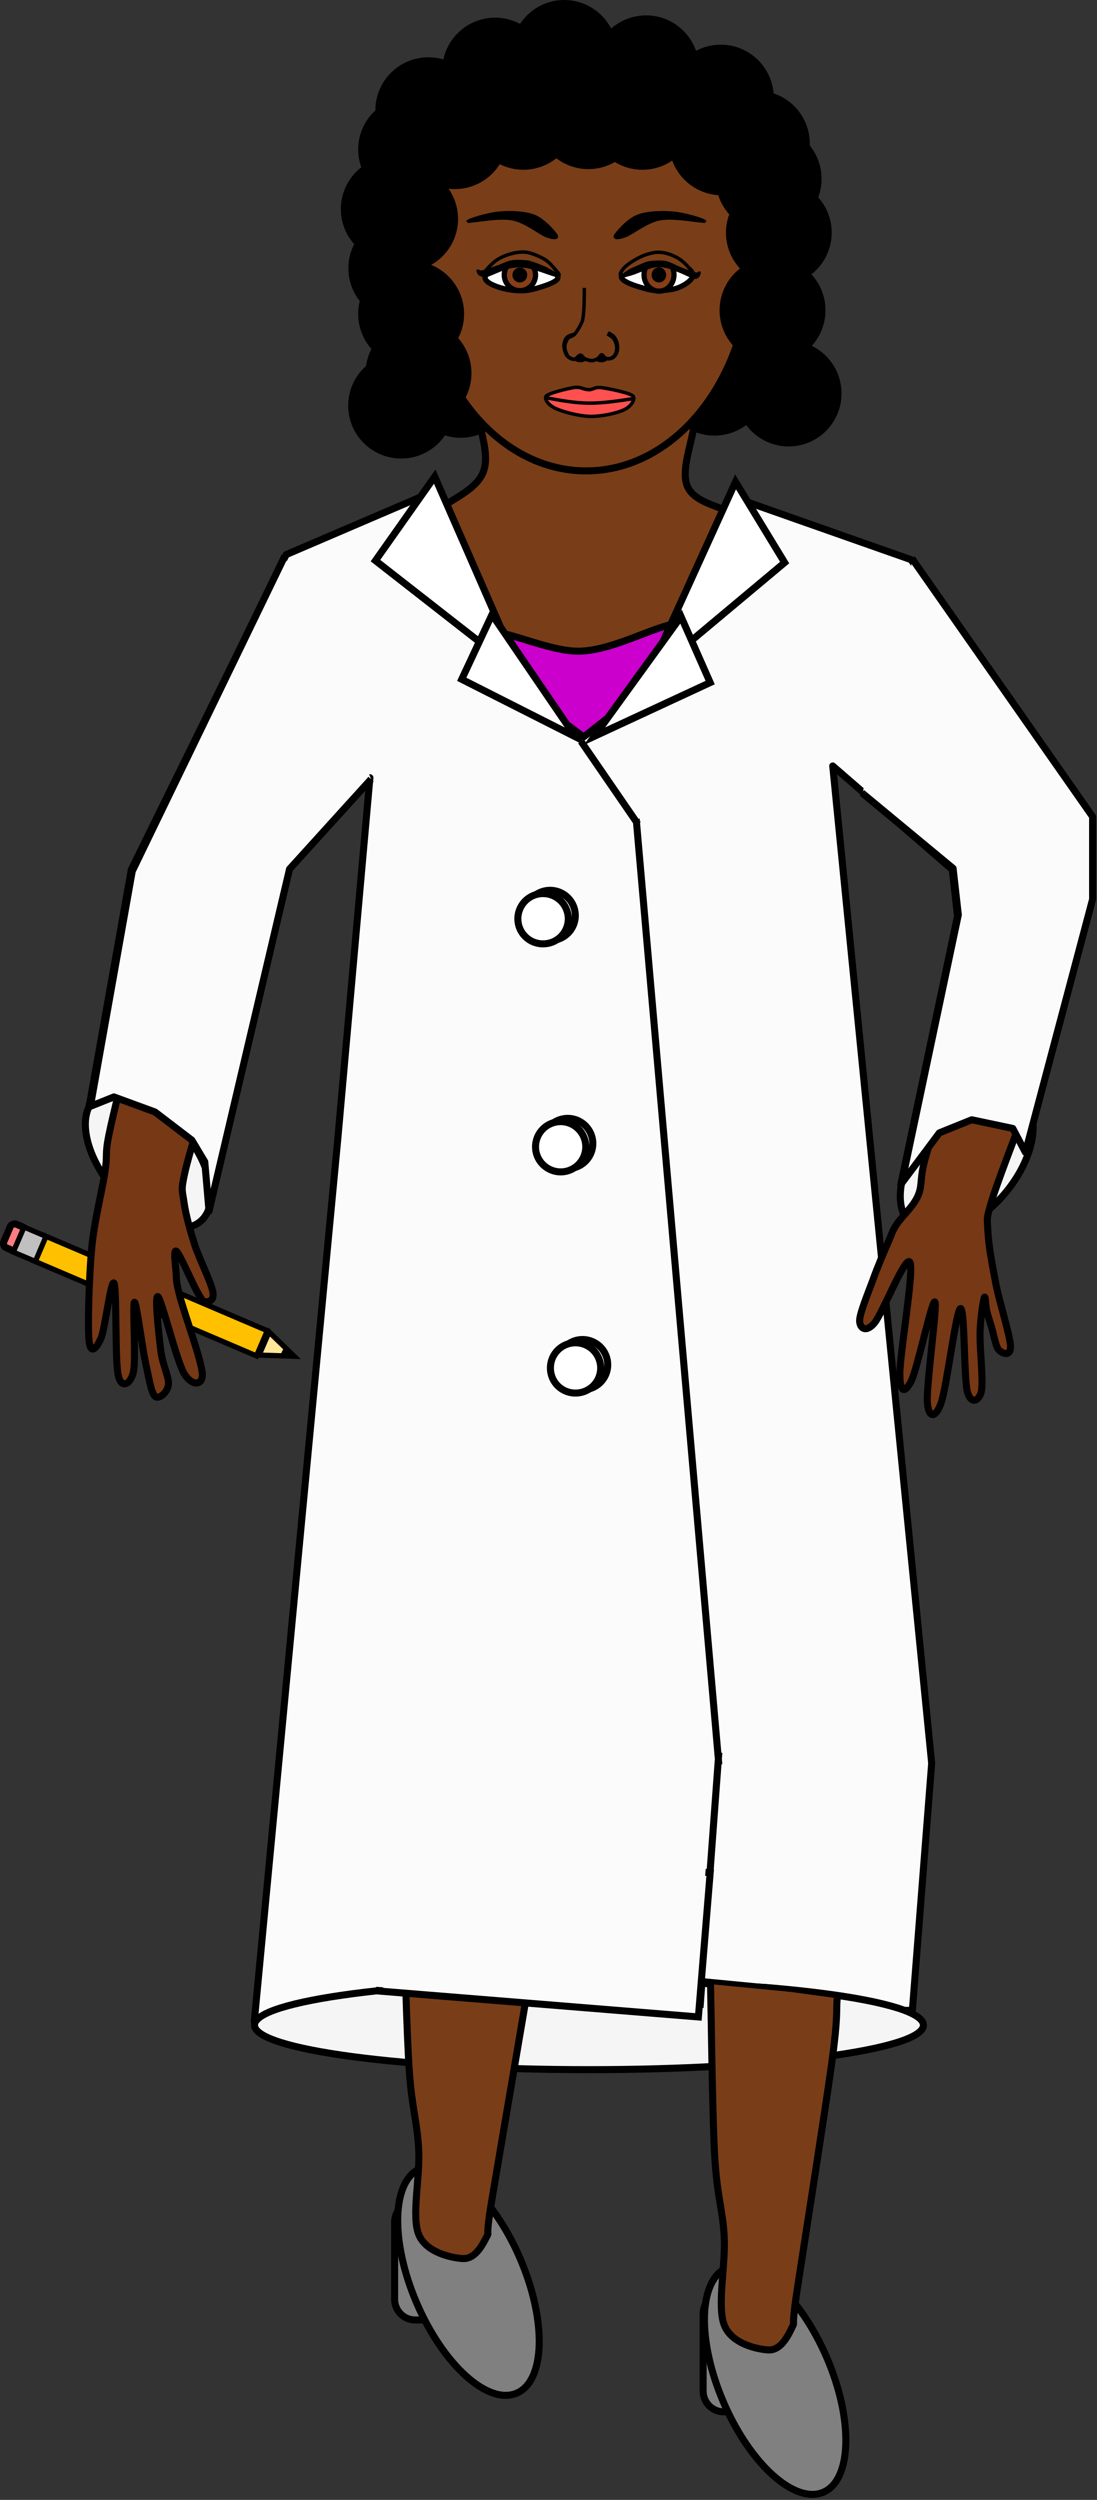 <svg xmlns="http://www.w3.org/2000/svg" width="157.671" height="359.219" viewBox="0 0 147.816 336.768"><rect x="0" y="0" width="147.816" height="336.768" fill="#333333" stroke="none"/><defs><clipPath id="a" clipPathUnits="userSpaceOnUse"><path d="M10.002-2.5h530.122v1200.27H10.002z"/></clipPath></defs><path d="M79.395 42.486c-4.72-.286-12.174 4.588-14.556 8.094-2.36 3.529 1.72 9.461.265 13.056-1.456 3.573-8.226 4.675-8.976 8.446-.75 3.794.706 11.116 4.5 14.291 3.77 3.176 12.15 4.874 18.237 4.742 6.065-.133 14.512-2.272 18.239-5.536 3.705-3.264 4.785-10.674 4.036-14.026-.75-3.33-7.19-2.867-8.535-6.065-1.323-3.22 2.668-9.483.529-13.232-2.139-3.749-9.02-9.505-13.74-9.77z" fill="#793e18" fill-rule="evenodd"/><path d="M79.395 42.486c-4.72-.286-12.174 4.588-14.556 8.094-2.36 3.529 1.72 9.461.265 13.056-1.456 3.573-8.226 4.675-8.976 8.446-.75 3.794.706 11.116 4.5 14.291 3.77 3.176 12.15 4.874 18.237 4.742 6.065-.133 14.512-2.272 18.239-5.536 3.705-3.264 4.785-10.674 4.036-14.026-.75-3.33-7.19-2.867-8.535-6.065-1.323-3.22 2.668-9.483.529-13.232-2.139-3.749-9.02-9.505-13.74-9.77" fill="none" stroke="#000" stroke-width=".948" stroke-linejoin="round"/><path d="M96.266 44.89c-3.661 0-6.66 2.978-6.66 6.66 0 3.683 2.999 6.66 6.66 6.66a6.654 6.654 0 006.66-6.66 6.654 6.654 0 00-6.66-6.66z" fill-rule="evenodd"/><path d="M96.266 44.89c-3.661 0-6.66 2.978-6.66 6.66 0 3.683 2.999 6.66 6.66 6.66a6.654 6.654 0 006.66-6.66 6.654 6.654 0 00-6.66-6.66" fill="none" stroke="#000" stroke-width=".948" stroke-linejoin="round"/><path d="M62.083 45.177a6.654 6.654 0 00-6.66 6.66 6.654 6.654 0 006.66 6.66 6.654 6.654 0 006.66-6.66 6.654 6.654 0 00-6.66-6.66z" fill-rule="evenodd"/><path d="M62.083 45.177a6.654 6.654 0 00-6.66 6.66 6.654 6.654 0 006.66 6.66 6.654 6.654 0 006.66-6.66 6.654 6.654 0 00-6.66-6.66" fill="none" stroke="#000" stroke-width=".948" stroke-linejoin="round"/><path d="M102.397 43.324c-3.661 0-6.66 2.978-6.66 6.66 0 3.683 2.999 6.66 6.66 6.66a6.655 6.655 0 006.66-6.66 6.655 6.655 0 00-6.66-6.66z" fill-rule="evenodd"/><path d="M102.397 43.324c-3.661 0-6.66 2.978-6.66 6.66 0 3.683 2.999 6.66 6.66 6.66a6.655 6.655 0 006.66-6.66 6.655 6.655 0 00-6.66-6.66" fill="none" stroke="#000" stroke-width=".948" stroke-linejoin="round"/><path d="M54.077 29.497c-3.683 0-6.66 2.977-6.66 6.638a6.654 6.654 0 006.66 6.66c3.661 0 6.66-2.977 6.66-6.66 0-3.661-2.999-6.638-6.66-6.638z" fill-rule="evenodd"/><path d="M54.077 29.497c-3.683 0-6.66 2.977-6.66 6.638a6.654 6.654 0 006.66 6.66c3.661 0 6.66-2.977 6.66-6.66 0-3.661-2.999-6.638-6.66-6.638" fill="none" stroke="#000" stroke-width=".948" stroke-linejoin="round"/><path d="M78.976 6.495c-12.24 0-22.164 12.747-22.164 28.471s9.924 28.471 22.164 28.471c12.24 0 22.164-12.747 22.164-28.471S91.215 6.495 78.976 6.495z" fill="#793e18" fill-rule="evenodd"/><path d="M78.976 6.495c-12.24 0-22.164 12.747-22.164 28.471s9.924 28.471 22.164 28.471c12.24 0 22.164-12.747 22.164-28.471S91.215 6.495 78.976 6.495" fill="none" stroke="#000" stroke-width=".948" stroke-linejoin="round"/><path d="M97.126 6.495a6.654 6.654 0 00-6.66 6.66 6.654 6.654 0 006.66 6.66c3.66 0 6.66-2.977 6.66-6.66 0-3.683-3-6.66-6.66-6.66z" fill-rule="evenodd"/><path d="M97.126 6.495a6.654 6.654 0 00-6.66 6.66 6.654 6.654 0 006.66 6.66c3.66 0 6.66-2.977 6.66-6.66 0-3.683-3-6.66-6.66-6.66" fill="none" stroke="#000" stroke-width=".948" stroke-linejoin="round"/><path d="M101.978 12.692c-3.683 0-6.66 2.977-6.66 6.638a6.654 6.654 0 006.66 6.66 6.654 6.654 0 006.66-6.66c0-3.66-2.977-6.638-6.66-6.638z" fill-rule="evenodd"/><path d="M101.978 12.692c-3.683 0-6.66 2.977-6.66 6.638a6.654 6.654 0 006.66 6.66 6.654 6.654 0 006.66-6.66c0-3.66-2.977-6.638-6.66-6.638" fill="none" stroke="#000" stroke-width=".948" stroke-linejoin="round"/><path d="M104.955 24.69a6.654 6.654 0 00-6.66 6.66c0 3.66 2.977 6.637 6.66 6.637a6.645 6.645 0 006.638-6.638c0-3.683-2.977-6.66-6.638-6.66z" fill-rule="evenodd"/><path d="M104.955 24.69a6.654 6.654 0 00-6.66 6.66c0 3.66 2.977 6.637 6.66 6.637a6.645 6.645 0 006.638-6.638c0-3.683-2.977-6.66-6.638-6.66" fill="none" stroke="#000" stroke-width=".948" stroke-linejoin="round"/><path d="M87.07 2.547a6.654 6.654 0 00-6.66 6.66c0 3.661 2.976 6.639 6.66 6.639a6.645 6.645 0 006.637-6.639c0-3.683-2.977-6.66-6.638-6.66z" fill-rule="evenodd"/><path d="M87.07 2.547a6.654 6.654 0 00-6.66 6.66c0 3.661 2.976 6.639 6.66 6.639a6.645 6.645 0 006.637-6.639c0-3.683-2.977-6.66-6.638-6.66" fill="none" stroke="#000" stroke-width=".948" stroke-linejoin="round"/><path d="M66.714 2.856c-3.683 0-6.66 3-6.66 6.66a6.654 6.654 0 006.66 6.66c3.66 0 6.66-2.977 6.66-6.66 0-3.66-3-6.66-6.66-6.66z" fill-rule="evenodd"/><path d="M66.714 2.856c-3.683 0-6.66 3-6.66 6.66a6.654 6.654 0 006.66 6.66c3.66 0 6.66-2.977 6.66-6.66 0-3.66-3-6.66-6.66-6.66" fill="none" stroke="#000" stroke-width=".948" stroke-linejoin="round"/><path d="M71.036 4.819a6.654 6.654 0 00-6.66 6.66c0 3.66 2.977 6.66 6.66 6.66 3.683 0 6.66-3 6.66-6.66a6.654 6.654 0 00-6.66-6.66z" fill-rule="evenodd"/><path d="M71.036 4.819a6.654 6.654 0 00-6.66 6.66c0 3.66 2.977 6.66 6.66 6.66 3.683 0 6.66-3 6.66-6.66a6.654 6.654 0 00-6.66-6.66" fill="none" stroke="#000" stroke-width=".948" stroke-linejoin="round"/><path d="M82.019 4.929a6.654 6.654 0 00-6.66 6.66c0 3.661 2.977 6.638 6.66 6.638 3.683 0 6.66-2.977 6.66-6.638a6.654 6.654 0 00-6.66-6.66z" fill-rule="evenodd"/><path d="M82.019 4.929a6.654 6.654 0 00-6.66 6.66c0 3.661 2.977 6.638 6.66 6.638 3.683 0 6.66-2.977 6.66-6.638a6.654 6.654 0 00-6.66-6.66" fill="none" stroke="#000" stroke-width=".948" stroke-linejoin="round"/><path d="M57.716 8.193c-3.661 0-6.66 2.977-6.66 6.66 0 3.683 2.999 6.66 6.66 6.66a6.654 6.654 0 006.66-6.66 6.654 6.654 0 00-6.66-6.66z" fill-rule="evenodd"/><path d="M57.716 8.193c-3.661 0-6.66 2.977-6.66 6.66 0 3.683 2.999 6.66 6.66 6.66a6.654 6.654 0 006.66-6.66 6.654 6.654 0 00-6.66-6.66" fill="none" stroke="#000" stroke-width=".948" stroke-linejoin="round"/><path d="M55.4 13.486c-3.683 0-6.66 2.977-6.66 6.638a6.654 6.654 0 006.66 6.66c3.661 0 6.66-2.977 6.66-6.66 0-3.661-2.999-6.638-6.66-6.638z" fill-rule="evenodd"/><path d="M55.4 13.486c-3.683 0-6.66 2.977-6.66 6.638a6.654 6.654 0 006.66 6.66c3.661 0 6.66-2.977 6.66-6.66 0-3.661-2.999-6.638-6.66-6.638" fill="none" stroke="#000" stroke-width=".948" stroke-linejoin="round"/><path d="M53.063 21.513a6.654 6.654 0 00-6.66 6.66c0 3.661 2.977 6.639 6.66 6.639 3.683 0 6.66-2.978 6.66-6.639a6.654 6.654 0 00-6.66-6.66z" fill-rule="evenodd"/><path d="M53.063 21.513a6.654 6.654 0 00-6.66 6.66c0 3.661 2.977 6.639 6.66 6.639 3.683 0 6.66-2.978 6.66-6.639a6.654 6.654 0 00-6.66-6.66" fill="none" stroke="#000" stroke-width=".948" stroke-linejoin="round"/><path d="M55.4 35.628a6.654 6.654 0 00-6.66 6.66 6.654 6.654 0 006.66 6.66c3.661 0 6.66-2.977 6.66-6.66 0-3.683-2.999-6.66-6.66-6.66z" fill-rule="evenodd"/><path d="M55.4 35.628a6.654 6.654 0 00-6.66 6.66 6.654 6.654 0 006.66 6.66c3.661 0 6.66-2.977 6.66-6.66 0-3.683-2.999-6.66-6.66-6.66" fill="none" stroke="#000" stroke-width=".948" stroke-linejoin="round"/><path d="M56.393 43.611c-3.661 0-6.66 2.977-6.66 6.66 0 3.683 2.999 6.66 6.66 6.66a6.654 6.654 0 006.66-6.66 6.654 6.654 0 00-6.66-6.66z" fill-rule="evenodd"/><path d="M56.393 43.611c-3.661 0-6.66 2.977-6.66 6.66 0 3.683 2.999 6.66 6.66 6.66a6.654 6.654 0 006.66-6.66 6.654 6.654 0 00-6.66-6.66" fill="none" stroke="#000" stroke-width=".948" stroke-linejoin="round"/><path d="M54.055 47.978c-3.683 0-6.66 3-6.66 6.66a6.654 6.654 0 006.66 6.66 6.654 6.654 0 006.66-6.66c0-3.66-2.977-6.66-6.66-6.66z" fill-rule="evenodd"/><path d="M54.055 47.978c-3.683 0-6.66 3-6.66 6.66a6.654 6.654 0 006.66 6.66 6.654 6.654 0 006.66-6.66c0-3.66-2.977-6.66-6.66-6.66" fill="none" stroke="#000" stroke-width=".948" stroke-linejoin="round"/><path d="M104.095 35.142a6.655 6.655 0 00-6.66 6.66c0 3.662 2.977 6.661 6.66 6.661 3.683 0 6.66-3 6.66-6.66a6.655 6.655 0 00-6.66-6.66z" fill-rule="evenodd"/><path d="M104.095 35.142a6.655 6.655 0 00-6.66 6.66c0 3.662 2.977 6.661 6.66 6.661 3.683 0 6.66-3 6.66-6.66a6.655 6.655 0 00-6.66-6.66" fill="none" stroke="#000" stroke-width=".948" stroke-linejoin="round"/><path d="M106.278 46.346a6.654 6.654 0 00-6.66 6.66 6.654 6.654 0 006.66 6.66c3.661 0 6.638-2.977 6.638-6.66 0-3.683-2.977-6.66-6.638-6.66z" fill-rule="evenodd"/><path d="M106.278 46.346a6.654 6.654 0 00-6.66 6.66 6.654 6.654 0 006.66 6.66c3.661 0 6.638-2.977 6.638-6.66 0-3.683-2.977-6.66-6.638-6.66" fill="none" stroke="#000" stroke-width=".948" stroke-linejoin="round"/><path d="M54.584 22.837a6.654 6.654 0 00-6.66 6.66c0 3.66 2.977 6.638 6.66 6.638 3.683 0 6.66-2.977 6.66-6.638a6.654 6.654 0 00-6.66-6.66z" fill-rule="evenodd"/><path d="M54.584 22.837a6.654 6.654 0 00-6.66 6.66c0 3.66 2.977 6.638 6.66 6.638 3.683 0 6.66-2.977 6.66-6.638a6.654 6.654 0 00-6.66-6.66" fill="none" stroke="#000" stroke-width=".948" stroke-linejoin="round"/><path d="M61.289 11.677a6.654 6.654 0 00-6.66 6.66 6.654 6.654 0 006.66 6.66 6.654 6.654 0 006.66-6.66 6.654 6.654 0 00-6.66-6.66z" fill-rule="evenodd"/><path d="M61.289 11.677a6.654 6.654 0 00-6.66 6.66 6.654 6.654 0 006.66 6.66 6.654 6.654 0 006.66-6.66 6.654 6.654 0 00-6.66-6.66" fill="none" stroke="#000" stroke-width=".948" stroke-linejoin="round"/><path d="M70.53 9.075c-3.684 0-6.661 3-6.661 6.66a6.654 6.654 0 006.66 6.66 6.654 6.654 0 006.66-6.66c0-3.66-2.977-6.66-6.66-6.66z" fill-rule="evenodd"/><path d="M70.53 9.075c-3.684 0-6.661 3-6.661 6.66a6.654 6.654 0 006.66 6.66 6.654 6.654 0 006.66-6.66c0-3.66-2.977-6.66-6.66-6.66" fill="none" stroke="#000" stroke-width=".948" stroke-linejoin="round"/><path d="M92.958 8.193a6.654 6.654 0 00-6.66 6.66 6.654 6.654 0 006.66 6.66 6.654 6.654 0 006.66-6.66 6.654 6.654 0 00-6.66-6.66z" fill-rule="evenodd"/><path d="M92.958 8.193a6.654 6.654 0 00-6.66 6.66 6.654 6.654 0 006.66 6.66 6.654 6.654 0 006.66-6.66 6.654 6.654 0 00-6.66-6.66" fill="none" stroke="#000" stroke-width=".948" stroke-linejoin="round"/><path d="M97.28 12.515a6.654 6.654 0 00-6.66 6.66 6.654 6.654 0 006.66 6.66 6.654 6.654 0 006.66-6.66 6.654 6.654 0 00-6.66-6.66z" fill-rule="evenodd"/><path d="M97.28 12.515a6.654 6.654 0 00-6.66 6.66 6.654 6.654 0 006.66 6.66 6.654 6.654 0 006.66-6.66 6.654 6.654 0 00-6.66-6.66" fill="none" stroke="#000" stroke-width=".948" stroke-linejoin="round"/><path d="M103.566 17.433a6.654 6.654 0 00-6.66 6.66 6.654 6.654 0 006.66 6.66 6.654 6.654 0 006.66-6.66 6.654 6.654 0 00-6.66-6.66z" fill-rule="evenodd"/><path d="M103.566 17.433a6.654 6.654 0 00-6.66 6.66 6.654 6.654 0 006.66 6.66 6.654 6.654 0 006.66-6.66 6.654 6.654 0 00-6.66-6.66" fill="none" stroke="#000" stroke-width=".948" stroke-linejoin="round"/><path d="M86.562 9.075c-3.683 0-6.66 3-6.66 6.66a6.654 6.654 0 006.66 6.66 6.654 6.654 0 006.66-6.66c0-3.66-2.977-6.66-6.66-6.66z" fill-rule="evenodd"/><path d="M86.562 9.075c-3.683 0-6.66 3-6.66 6.66a6.654 6.654 0 006.66 6.66 6.654 6.654 0 006.66-6.66c0-3.66-2.977-6.66-6.66-6.66" fill="none" stroke="#000" stroke-width=".948" stroke-linejoin="round"/><path d="M79.285 8.987a6.654 6.654 0 00-6.66 6.66c0 3.661 2.977 6.66 6.66 6.66 3.683 0 6.66-2.999 6.66-6.66a6.654 6.654 0 00-6.66-6.66z" fill-rule="evenodd"/><path d="M79.285 8.987a6.654 6.654 0 00-6.66 6.66c0 3.661 2.977 6.66 6.66 6.66 3.683 0 6.66-2.999 6.66-6.66a6.654 6.654 0 00-6.66-6.66" fill="none" stroke="#000" stroke-width=".948" stroke-linejoin="round"/><path d="M61.421 8.722c-3.661 0-6.638 2.977-6.638 6.66 0 3.683 2.977 6.66 6.638 6.66a6.654 6.654 0 006.66-6.66 6.654 6.654 0 00-6.66-6.66z" fill-rule="evenodd"/><path d="M61.421 8.722c-3.661 0-6.638 2.977-6.638 6.66 0 3.683 2.977 6.66 6.638 6.66a6.654 6.654 0 006.66-6.66 6.654 6.654 0 00-6.66-6.66" fill="none" stroke="#000" stroke-width=".948" stroke-linejoin="round"/><path d="M78.182 47.316c-.397 0-.706.265-.706.574 0 .33.309.573.706.573.419 0 .727-.243.727-.573 0-.31-.308-.574-.727-.574z" fill-rule="evenodd"/><path d="M78.182 47.316c-.397 0-.706.265-.706.574 0 .33.309.573.706.573.419 0 .727-.243.727-.573 0-.31-.308-.574-.727-.574" fill="none" stroke="#000" stroke-width=".706" stroke-linejoin="round"/><path d="M81.027 47.316c-.397 0-.728.265-.728.574 0 .33.33.573.728.573.397 0 .728-.243.728-.573 0-.31-.331-.574-.728-.574z" fill-rule="evenodd"/><path d="M81.027 47.316c-.397 0-.728.265-.728.574 0 .33.33.573.728.573.397 0 .728-.243.728-.573 0-.31-.331-.574-.728-.574" fill="none" stroke="#000" stroke-width=".706" stroke-linejoin="round"/><path d="M79.285 44.824c-.133-.088-.53-.573-.794-.551-.243.022-.375.507-.706.705-.331.22-.992.265-1.28.53-.264.264-.396.705-.396 1.103 0 .396.198.97.397 1.257.22.264.617.44.904.418.286-.022.551-.529.772-.55.242 0 .375.352.617.484.265.11.64.243.927.243.286 0 .573-.132.816-.265.22-.11.352-.485.529-.507.176 0 .33.397.551.485.243.066.574.066.794-.044.22-.11.441-.33.552-.618.11-.264.176-.683.11-1.036-.044-.33-.22-.772-.442-1.036-.198-.243-.661-.442-.793-.53z" fill="#863e18" fill-rule="evenodd"/><path d="M79.285 44.824c-.133-.088-.53-.573-.794-.551-.243.022-.375.507-.706.705-.331.22-.992.265-1.28.53-.264.264-.396.705-.396 1.103 0 .396.198.97.397 1.257.22.264.617.44.904.418.286-.022.551-.529.772-.55.242 0 .375.352.617.484.265.11.64.243.927.243.286 0 .573-.132.816-.265.22-.11.352-.485.529-.507.176 0 .33.397.551.485.243.066.574.066.794-.044.22-.11.441-.33.552-.618.11-.264.176-.683.11-1.036-.044-.33-.22-.772-.442-1.036-.198-.243-.661-.442-.793-.53" fill="none" stroke="#000" stroke-width=".706" stroke-linejoin="round"/><path d="M78.733 38.781c0 1.412-.022 2.845-.132 3.683-.088.838-.199.949-.42 1.39a6.08 6.08 0 01-.793 1.213c-.287.286-.662.264-.882.529-.199.287-.397.706-.397 1.103s.198.97.397 1.257c.22.286.617.44.904.419.286-.022.551-.53.772-.53.242-.022.375.353.617.464.265.132.64.264.927.264.286 0 .573-.154.816-.264.22-.133.352-.508.529-.508.176-.022.33.397.551.463.243.067.574.067.794-.044.22-.11.441-.33.552-.617.11-.265.176-.684.11-1.015a2.181 2.181 0 00-.442-1.036c-.198-.265-.661-.463-.793-.552z" fill="#793e18" fill-rule="evenodd"/><path d="M78.733 38.781c0 1.412-.022 2.845-.132 3.683-.088.838-.199.949-.42 1.39a6.08 6.08 0 01-.793 1.213c-.287.286-.662.264-.882.529-.199.287-.397.706-.397 1.103s.198.97.397 1.257c.22.286.617.44.904.419.286-.022.551-.53.772-.53.242-.022.375.353.617.464.265.132.64.264.927.264.286 0 .573-.154.816-.264.22-.133.352-.508.529-.508.176-.022.33.397.551.463.243.067.574.067.794-.044.22-.11.441-.33.552-.617.11-.265.176-.684.11-1.015a2.181 2.181 0 00-.442-1.036c-.198-.265-.661-.463-.793-.552" fill="none" stroke="#000" stroke-width=".463" stroke-linejoin="round"/><path d="M73.55 53.425c.133-.419 2.911-1.08 3.882-1.235.926-.088 1.125.287 1.919.309.617 0 .771-.42 1.786-.265.992.132 3.881.728 4.19 1.147.287.419-.265 1.367-1.213 1.808-.948.463-3.021.926-4.543.904-1.521-.022-3.639-.595-4.631-1.036-1.015-.441-1.566-1.213-1.39-1.632z" fill="#ff5050" fill-rule="evenodd"/><path d="M73.55 53.425c.133-.419 2.911-1.08 3.882-1.235.926-.088 1.125.287 1.919.309.617 0 .771-.42 1.786-.265.992.132 3.881.728 4.19 1.147.287.419-.265 1.367-1.213 1.808-.948.463-3.021.926-4.543.904-1.521-.022-3.639-.595-4.631-1.036-1.015-.441-1.566-1.213-1.39-1.632" fill="none" stroke="#000" stroke-width=".463" stroke-linejoin="round"/><path d="M73.573 53.58c1.874.352 3.77.705 5.712.727 1.94.022 3.947-.286 5.976-.595" fill="none" stroke="#000" stroke-width=".463" stroke-linejoin="round"/><path d="M62.987 29.872c0-.265 2.8-1.081 4.3-1.213 1.5-.133 3.44-.066 4.72.44 1.279.508 2.668 2.14 2.955 2.581.264.463-.309.485-1.301.132-.993-.375-2.867-1.984-4.654-2.293-1.786-.33-4.763.287-6.02.353z" fill-rule="evenodd"/><path d="M62.987 29.872c0-.265 2.8-1.081 4.3-1.213 1.5-.133 3.44-.066 4.72.44 1.279.508 2.668 2.14 2.955 2.581.264.463-.309.485-1.301.132-.993-.375-2.867-1.984-4.654-2.293-1.786-.33-4.763.287-6.02.353" fill="none" stroke="#000" stroke-width=".353" stroke-linejoin="round"/><path d="M95.03 29.872c0-.265-2.822-1.081-4.344-1.213-1.521-.133-3.506-.066-4.785.44-1.302.508-2.691 2.14-2.978 2.581-.287.463.309.485 1.302.132 1.014-.375 2.91-1.984 4.719-2.293 1.808-.33 4.83.287 6.087.353z" fill-rule="evenodd"/><path d="M95.03 29.872c0-.265-2.822-1.081-4.344-1.213-1.521-.133-3.506-.066-4.785.44-1.302.508-2.691 2.14-2.978 2.581-.287.463.309.485 1.302.132 1.014-.375 2.91-1.984 4.719-2.293 1.808-.33 4.83.287 6.087.353" fill="none" stroke="#000" stroke-width=".353" stroke-linejoin="round"/><path d="M92.892 37.855c.463-.397.64-.816.242-1.323-.419-.507-1.786-1.434-2.668-1.742-1.125-.287-1.5-.353-2.669-.11-1.478.264-3.992 1.896-4.058 2.58-.088.728 2.426 1.433 3.551 1.72 1.103.287 2.117.176 3.176.022 1.036-.155 1.984-.728 2.426-1.147z" fill="#fff" fill-rule="evenodd"/><path d="M92.892 37.855c.463-.397.64-.816.242-1.323-.419-.507-1.786-1.434-2.668-1.742-1.125-.287-1.5-.353-2.669-.11-1.478.264-3.992 1.896-4.058 2.58-.088.728 2.426 1.433 3.551 1.72 1.103.287 2.117.176 3.176.022 1.036-.155 1.984-.728 2.426-1.147" fill="none" stroke="#000" stroke-width=".706" stroke-linejoin="round"/><path d="M88.812 34.834c-1.125 0-2.03.992-2.03 2.183 0 1.213.905 2.206 2.03 2.206 1.102 0 2.006-.993 2.006-2.206 0-1.19-.904-2.183-2.006-2.183z" fill="#863e18" fill-rule="evenodd"/><path d="M88.812 34.834c-1.125 0-2.03.992-2.03 2.183 0 1.213.905 2.206 2.03 2.206 1.102 0 2.006-.993 2.006-2.206 0-1.19-.904-2.183-2.006-2.183" fill="none" stroke="#000" stroke-width=".706" stroke-linejoin="round"/><path d="M88.79 36.355c-.353 0-.64.31-.64.684 0 .375.287.662.64.662.33 0 .617-.287.617-.662 0-.375-.287-.684-.617-.684z" fill-rule="evenodd"/><path d="M88.79 36.355c-.353 0-.64.31-.64.684 0 .375.287.662.64.662.33 0 .617-.287.617-.662 0-.375-.287-.684-.617-.684" fill="none" stroke="#000" stroke-width=".706" stroke-linejoin="round"/><path d="M91.965 35.209c-.53-.463-1.257-.794-1.874-.993-.64-.198-1.191-.287-1.853-.198-.661.088-1.5.353-2.16.706-.685.33-1.545.904-1.92 1.3-.375.398-.882 1.103-.353 1.081.53-.022 2.537-1.014 3.551-1.235 1.015-.198 1.566-.198 2.558-.022.993.199 3.044 1.257 3.374 1.147.353-.11-.793-1.367-1.323-1.786z" fill="#793e18" fill-rule="evenodd"/><path d="M91.965 35.209c-.53-.463-1.257-.794-1.874-.993-.64-.198-1.191-.287-1.853-.198-.661.088-1.5.353-2.16.706-.685.33-1.545.904-1.92 1.3-.375.398-.882 1.103-.353 1.081.53-.022 2.537-1.014 3.551-1.235 1.015-.198 1.566-.198 2.558-.022.993.199 3.044 1.257 3.374 1.147.353-.11-.793-1.367-1.323-1.786" fill="none" stroke="#000" stroke-width=".463" stroke-linejoin="round"/><path d="M84.225 36.863c-.11.088-.75.419-.684.44.066.045.816-.176 1.125-.264.33-.088.22-.044.794-.242.55-.199 1.852-.772 2.58-.905.727-.154 1.169-.066 1.786.044.596.133 1.213.42 1.853.662.64.243 1.565.772 1.984.794.442.044.596-.574.596-.662 0-.088-.154.243-.596.133-.44-.088-1.389-.486-2.05-.728-.662-.265-1.28-.662-1.92-.794-.639-.132-1.41-.066-1.94-.022-.53.066-.75.176-1.19.353-.464.176-1.236.551-1.567.683l-.771.508z" fill-rule="evenodd"/><path d="M84.225 36.863c-.11.088-.75.419-.684.44.066.045.816-.176 1.125-.264.33-.088.22-.044.794-.242.55-.199 1.852-.772 2.58-.905.727-.154 1.169-.066 1.786.044.596.133 1.213.42 1.853.662.64.243 1.565.772 1.984.794.442.044.596-.574.596-.662 0-.088-.154.243-.596.133-.44-.088-1.389-.486-2.05-.728-.662-.265-1.28-.662-1.92-.794-.639-.132-1.41-.066-1.94-.022-.53.066-.75.176-1.19.353-.464.176-1.236.551-1.567.683l-.771.508" fill="none" stroke="#000" stroke-width=".353" stroke-linejoin="round"/><path d="M65.854 38.076c-.485-.353-.684-.662-.243-1.17.463-.529 2.029-1.61 2.955-1.94 1.103-.287 1.478-.353 2.625-.132 1.455.286 3.925 1.852 3.991 2.514.067.684-2.381 1.367-3.484 1.654-1.103.265-2.095.176-3.132.022-1.014-.155-2.227-.595-2.712-.948z" fill="#fff" fill-rule="evenodd"/><path d="M65.854 38.076c-.485-.353-.684-.662-.243-1.17.463-.529 2.029-1.61 2.955-1.94 1.103-.287 1.478-.353 2.625-.132 1.455.286 3.925 1.852 3.991 2.514.067.684-2.381 1.367-3.484 1.654-1.103.265-2.095.176-3.132.022-1.014-.155-2.227-.595-2.712-.948" fill="none" stroke="#000" stroke-width=".706" stroke-linejoin="round"/><path d="M70.066 34.944c-1.169 0-2.117.948-2.117 2.095 0 1.169.948 2.117 2.117 2.117 1.147 0 2.095-.948 2.095-2.117a2.109 2.109 0 00-2.095-2.095z" fill="#863e18" fill-rule="evenodd"/><path d="M70.066 34.944c-1.169 0-2.117.948-2.117 2.095 0 1.169.948 2.117 2.117 2.117 1.147 0 2.095-.948 2.095-2.117a2.109 2.109 0 00-2.095-2.095" fill="none" stroke="#000" stroke-width=".706" stroke-linejoin="round"/><path d="M70.044 36.4a.64.64 0 00-.64.64c0 .374.287.66.64.66.353 0 .64-.286.64-.66a.64.64 0 00-.64-.64z" fill-rule="evenodd"/><path d="M70.044 36.4a.64.64 0 00-.64.64c0 .374.287.66.64.66.353 0 .64-.286.64-.66a.64.64 0 00-.64-.64" fill="none" stroke="#000" stroke-width=".706" stroke-linejoin="round"/><path d="M67.177 34.878c.882-.53 2.227-.926 3.242-.926.992-.023 2.051.507 2.757.86.705.375 1.169.926 1.5 1.323.308.375 1.014 1.014.462.992-.551-.044-2.712-.97-3.793-1.168-1.08-.2-1.654-.221-2.69-.023-1.037.199-3.286 1.412-3.529 1.235-.243-.176 1.08-1.742 2.05-2.293z" fill="#793e18" fill-rule="evenodd"/><path d="M67.177 34.878c.882-.53 2.227-.926 3.242-.926.992-.023 2.051.507 2.757.86.705.375 1.169.926 1.5 1.323.308.375 1.014 1.014.462.992-.551-.044-2.712-.97-3.793-1.168-1.08-.2-1.654-.221-2.69-.023-1.037.199-3.286 1.412-3.529 1.235-.243-.176 1.08-1.742 2.05-2.293" fill="none" stroke="#000" stroke-width=".463" stroke-linejoin="round"/><path d="M74.367 36.598c.11.066.75.375.683.397-.066.022-.816-.176-1.125-.265-.308-.066-.22-.022-.771-.198-.574-.177-1.853-.684-2.58-.816-.728-.11-1.17-.044-1.787.066-.595.088-1.191.353-1.83.573-.64.199-1.566.684-1.985.706-.441.022-.596-.507-.596-.595 0-.067.155.22.596.132.44-.088 1.389-.441 2.05-.662.662-.22 1.258-.573 1.897-.683.64-.133 1.412-.066 1.94-.022.53.044.729.154 1.192.308.463.155 1.235.486 1.544.618l.772.441z" fill-rule="evenodd"/><path d="M74.367 36.598c.11.066.75.375.683.397-.066.022-.816-.176-1.125-.265-.308-.066-.22-.022-.771-.198-.574-.177-1.853-.684-2.58-.816-.728-.11-1.17-.044-1.787.066-.595.088-1.191.353-1.83.573-.64.199-1.566.684-1.985.706-.441.022-.596-.507-.596-.595 0-.067.155.22.596.132.44-.088 1.389-.441 2.05-.662.662-.22 1.258-.573 1.897-.683.64-.133 1.412-.066 1.94-.022.53.044.729.154 1.192.308.463.155 1.235.486 1.544.618l.772.441" fill="none" stroke="#000" stroke-width=".353" stroke-linejoin="round"/><path d="M76.02.474c-3.66 0-6.638 3-6.638 6.66 0 3.683 2.978 6.66 6.639 6.66a6.654 6.654 0 006.66-6.66c0-3.66-2.978-6.66-6.66-6.66z" fill-rule="evenodd"/><path d="M76.02.474c-3.66 0-6.638 3-6.638 6.66 0 3.683 2.978 6.66 6.639 6.66a6.654 6.654 0 006.66-6.66c0-3.66-2.978-6.66-6.66-6.66" fill="none" stroke="#000" stroke-width=".948" stroke-linejoin="round"/><path d="M60.539 92.658c-3.683-3.925.838-6.748 3.793-7.564 2.955-.838 9.439 2.823 13.96 2.624 4.521-.198 9.726-3.308 13.122-3.793 3.396-.485 8.116-3.264 7.3.882-.838 4.124-6.043 22.54-12.262 23.885-6.22 1.367-22.23-12.086-25.913-16.034z" fill="#c0c" fill-rule="evenodd"/><path d="M60.539 92.658c-3.683-3.925.838-6.748 3.793-7.564 2.955-.838 9.439 2.823 13.96 2.624 4.521-.198 9.726-3.308 13.122-3.793 3.396-.485 8.116-3.264 7.3.882-.838 4.124-6.043 22.54-12.262 23.885-6.22 1.367-22.23-12.086-25.913-16.034" fill="none" stroke="#000" stroke-width=".948" stroke-linejoin="round"/><path d="M49.887 104.854l-10.96 12.13-10.873 46.07-16.011-14.115.088-.353 5.58-31.338 20.884-42.475 19.496-8.358.022 8.49L70 92.747l8.69 6.616 9.592-7.543 9.153-14.4 1.742-10.3 23.685 8.336 24.37 34.823v11.137l-9.064 34.14-16.695 4.167 7.653-36.211-.706-6.264-16.121-13.982 13.342 134.461-2.602 33.301-88.744 1.5 11.27-119.068 4.322-48.606z" fill="#fbfbfb" fill-rule="evenodd"/><path transform="translate(-4.034 -.408) scale(.282)" d="M191.059 372.976l-38.837 42.979-38.524 163.24-56.732-50.011.313-1.251 19.77-111.041 74.001-150.503 69.078-29.616.079 30.085 42.119 63.217 30.788 23.443 33.992-26.725 32.429-51.027 6.174-36.493 83.925 29.538 86.348 123.388v39.462l-32.117 120.965-59.154 14.769 27.116-128.31-2.501-22.193-57.122-49.542 47.276 476.437-9.221 117.995-314.447 5.314 39.931-421.893 15.316-172.227z" clip-path="url(#a)" fill="none" stroke="#000" stroke-width="3.36" stroke-linejoin="round"/><path d="M79.35 266.838c-24.876 0-45.055 2.669-45.055 5.977 0 3.308 20.18 5.998 45.056 5.998 24.898 0 45.077-2.69 45.077-5.998 0-3.308-20.179-5.977-45.077-5.977z" fill="#f5f5f5" fill-rule="evenodd"/><path d="M79.35 266.838c-24.876 0-45.055 2.669-45.055 5.977 0 3.308 20.18 5.998 45.056 5.998 24.898 0 45.077-2.69 45.077-5.998 0-3.308-20.179-5.977-45.077-5.977" fill="none" stroke="#000" stroke-width=".948" stroke-linejoin="round"/><path d="M55.952 296.566c-1.544 0-2.779 1.259-2.779 2.802v10.364c0 1.543 1.235 2.802 2.779 2.802h5.182c1.544 0 2.801-1.259 2.801-2.802v-10.364a2.806 2.806 0 00-2.8-2.802z" fill="gray" fill-rule="evenodd"/><path d="M55.952 296.566c-1.544 0-2.779 1.259-2.779 2.802v10.364c0 1.543 1.235 2.802 2.779 2.802h5.182c1.544 0 2.801-1.259 2.801-2.802v-10.364a2.806 2.806 0 00-2.8-2.802z" fill="none" stroke="#000" stroke-width=".948" stroke-linejoin="round"/><path d="M97.523 308.939a2.785 2.785 0 00-2.779 2.8v10.365c0 1.544 1.235 2.803 2.779 2.803h5.183c1.543 0 2.8-1.259 2.8-2.803v-10.366c0-1.544-1.257-2.8-2.8-2.8z" fill="gray" fill-rule="evenodd"/><path d="M97.523 308.939a2.785 2.785 0 00-2.779 2.8v10.365c0 1.544 1.235 2.803 2.779 2.803h5.183c1.543 0 2.8-1.259 2.8-2.803v-10.366c0-1.544-1.257-2.8-2.8-2.8z" fill="none" stroke="#000" stroke-width=".948" stroke-linejoin="round"/><path d="M56.613 292.135c-3.837 1.654-4.057 9.768-.463 18.127 3.595 8.357 9.616 13.784 13.475 12.13 3.86-1.654 4.058-9.77.463-18.13-3.595-8.356-9.615-13.784-13.475-12.127z" fill="gray" fill-rule="evenodd"/><path d="M56.613 292.135c-3.837 1.654-4.057 9.768-.463 18.127 3.595 8.357 9.616 13.784 13.475 12.13 3.86-1.654 4.058-9.77.463-18.13-3.595-8.356-9.615-13.784-13.475-12.127" fill="none" stroke="#000" stroke-width=".948" stroke-linejoin="round"/><path d="M54.386 258.656c.132 3.308.397 14.953.75 20.091.33 5.139 1.08 7.035 1.279 10.763.22 3.703-.993 9.04 0 11.49.992 2.47 4.455 3.175 5.954 3.262 1.5.068 2.448-1.453 3.11-2.754.64-1.301-.22.925.772-5.007.992-5.932 4.124-24.215 5.204-30.611z" fill="#793e18" fill-rule="evenodd"/><path d="M54.386 258.656c.132 3.308.397 14.953.75 20.091.33 5.139 1.08 7.035 1.279 10.763.22 3.703-.993 9.04 0 11.49.992 2.47 4.455 3.175 5.954 3.262 1.5.068 2.448-1.453 3.11-2.754.64-1.301-.22.925.772-5.007.992-5.932 4.124-24.215 5.204-30.611" fill="none" stroke="#000" stroke-width=".948" stroke-linejoin="round"/><path transform="translate(-4.034 -.408) scale(.282)" d="M361.645 1084.78c-13.675 5.86-14.378 34.62-1.641 64.23 12.738 29.62 34.071 48.84 47.746 42.98 13.596-5.86 14.378-34.62 1.641-64.23-12.738-29.62-34.071-48.84-47.746-42.98z" clip-path="url(#a)" fill="gray" fill-rule="evenodd"/><path transform="translate(-4.034 -.408) scale(.282)" d="M361.645 1084.78c-13.675 5.86-14.378 34.62-1.641 64.23 12.738 29.62 34.071 48.84 47.746 42.98 13.596-5.86 14.378-34.62 1.641-64.23-12.738-29.62-34.071-48.84-47.746-42.98" clip-path="url(#a)" fill="none" stroke="#000" stroke-width="3.36" stroke-linejoin="round"/><path d="M95.736 266.86c.089 3.926.243 17.599.552 23.333.309 5.735 1.08 7.279 1.3 11.114.2 3.839-.991 9.353 0 11.91.993 2.537 4.434 3.263 5.934 3.353 1.521.087 2.47-1.502 3.109-2.845.64-1.346-.132.77.772-5.184.904-5.933 3.749-23.95 4.653-30.5.904-6.572.596-7.013.75-8.843z" fill="#793e18" fill-rule="evenodd"/><path d="M95.736 266.86c.089 3.926.243 17.599.552 23.333.309 5.735 1.08 7.279 1.3 11.114.2 3.839-.991 9.353 0 11.91.993 2.537 4.434 3.263 5.934 3.353 1.521.087 2.47-1.502 3.109-2.845.64-1.346-.132.77.772-5.184.904-5.933 3.749-23.95 4.653-30.5.904-6.572.596-7.013.75-8.843" fill="none" stroke="#000" stroke-width=".948" stroke-linejoin="round"/><path d="M137.616 147.837c-2.823-2.404-8.402-.464-12.46 4.322-4.058 4.786-5.072 10.608-2.25 12.99 2.802 2.404 8.381.463 12.46-4.323 4.059-4.785 5.073-10.607 2.25-12.99z" fill="#f5f5f5" fill-rule="evenodd"/><path d="M137.616 147.837c-2.823-2.404-8.402-.464-12.46 4.322-4.058 4.786-5.072 10.608-2.25 12.99 2.802 2.404 8.381.463 12.46-4.323 4.059-4.785 5.073-10.607 2.25-12.99" fill="none" stroke="#000" stroke-width=".948" stroke-linejoin="round"/><path d="M128.663 143.514c-.662 2.073-3.154 9.527-3.97 12.46-.816 2.912-.353 3.595-.992 5.095-.64 1.5-2.228 2.845-2.867 3.86-.662 1.014-.53.97-1.059 2.205-.551 1.257-1.522 3.506-2.161 5.315-.662 1.786-1.809 4.543-1.786 5.513.044.97.837 1.61 1.984.287 1.125-1.324 4.235-9.351 4.808-8.182.573 1.147-1.412 12.482-1.367 15.128.022 2.647.772 2.404 1.565.772.794-1.631 2.801-11.048 3.154-10.563.353.485-1.169 11.203-1.014 13.474.132 2.25 1.124 2.206 1.852.11.75-2.094 2.007-12.438 2.603-12.702.595-.265.463 9.307.926 11.159.485 1.853 1.61 1.301 1.896-.022.287-1.345-.242-5.866-.176-7.961.066-2.117.419-4.169.573-4.654.155-.463.177 1.17.331 1.809.155.64.331 1.124.595 2.007.287.882.596 2.8 1.037 3.242.441.463 1.632.97 1.566-.53-.066-1.477-1.456-5.778-1.963-8.336-.507-2.58-.992-5.249-1.08-7.101-.089-1.853-.265-1.522.485-4.036.75-2.514 3.175-8.733 4.013-11.027z" fill="#773815" fill-rule="evenodd"/><path d="M128.663 143.514c-.662 2.073-3.154 9.527-3.97 12.46-.816 2.912-.353 3.595-.992 5.095-.64 1.5-2.228 2.845-2.867 3.86-.662 1.014-.53.97-1.059 2.205-.551 1.257-1.522 3.506-2.161 5.315-.662 1.786-1.809 4.543-1.786 5.513.044.97.837 1.61 1.984.287 1.125-1.324 4.235-9.351 4.808-8.182.573 1.147-1.412 12.482-1.367 15.128.022 2.647.772 2.404 1.565.772.794-1.631 2.801-11.048 3.154-10.563.353.485-1.169 11.203-1.014 13.474.132 2.25 1.124 2.206 1.852.11.75-2.094 2.007-12.438 2.603-12.702.595-.265.463 9.307.926 11.159.485 1.853 1.61 1.301 1.896-.022.287-1.345-.242-5.866-.176-7.961.066-2.117.419-4.169.573-4.654.155-.463.177 1.17.331 1.809.155.64.331 1.124.595 2.007.287.882.596 2.8 1.037 3.242.441.463 1.632.97 1.566-.53-.066-1.477-1.456-5.778-1.963-8.336-.507-2.58-.992-5.249-1.08-7.101-.089-1.853-.265-1.522.485-4.036.75-2.514 3.175-8.733 4.013-11.027" fill="none" stroke="#000" stroke-width=".948" stroke-linejoin="round"/><path d="M12.903 147.925c-2.58 2.183-1.5 7.675 2.404 12.262 3.881 4.587 9.13 6.528 11.71 4.344 2.58-2.183 1.5-7.674-2.403-12.262-3.904-4.587-9.13-6.527-11.711-4.344z" fill="#f5f5f5" fill-rule="evenodd"/><path d="M12.903 147.925c-2.58 2.183-1.5 7.675 2.404 12.262 3.881 4.587 9.13 6.528 11.71 4.344 2.58-2.183 1.5-7.674-2.403-12.262-3.904-4.587-9.13-6.527-11.711-4.344" fill="none" stroke="#000" stroke-width=".948" stroke-linejoin="round"/><path d="M5.978 166.45l-1.455 3.396L34.56 182.66l1.455-3.396z" fill="#ffc000" fill-rule="evenodd"/><path d="M5.978 166.45l-1.455 3.396L34.56 182.66l1.455-3.396z" fill="none" stroke="#000" stroke-width=".706" stroke-miterlimit="8"/><path d="M39.632 182.703l-3.374-3.263-1.346 3.11z" fill="#ffe699" fill-rule="evenodd"/><path d="M39.632 182.703l-3.374-3.263-1.346 3.11z" fill="none" stroke="#000" stroke-width=".706" stroke-miterlimit="8"/><path d="M2.229 164.928c-.33-.132-.728.022-.86.353l-.838 1.963c-.154.33 0 .728.353.86l.86.375c.33.132.728-.022.86-.353l.838-1.94a.691.691 0 00-.353-.883z" fill="#ff7c80" fill-rule="evenodd"/><path d="M2.229 164.928c-.33-.132-.728.022-.86.353l-.838 1.963c-.154.33 0 .728.353.86l.86.375c.33.132.728-.022.86-.353l.838-1.94a.691.691 0 00-.353-.883z" fill="none" stroke="#000" stroke-width=".948" stroke-linejoin="round" stroke-miterlimit="10"/><path d="M3.243 165.303l-1.455 3.374 2.977 1.258L6.2 166.56z" fill="silver" fill-rule="evenodd"/><path d="M3.243 165.303l-1.455 3.374 2.977 1.258L6.2 166.56z" fill="none" stroke="#000" stroke-width=".706" stroke-miterlimit="8"/><path d="M38.243 181.6c-.243.464-.508.927-.353 1.081.176.133 1.257-.11 1.345-.286.11-.155-.309-.42-.728-.684z" fill-rule="evenodd"/><path d="M17.6 140.647c-.485 2.051-2.36 9.395-2.933 12.262-.573 2.89-.132 2.448-.529 4.984-.375 2.558-1.434 6.528-1.786 10.321-.353 3.793-.552 10.388-.353 12.417.22 2.006 1.036.926 1.61-.353.551-1.28 1.367-8.204 1.764-7.388.375.838.11 10.365.551 12.35.42 1.985 1.698 1.213 2.051-.42.375-1.631-.132-9.152.133-9.372.264-.22 1.014 5.888 1.477 7.983.463 2.118.772 4.146 1.28 4.654.529.529 1.697-.508 1.83-1.544.11-1.037-.816-2.69-1.037-4.653-.242-1.985-.882-7.72-.353-7.19.508.507 2.492 8.579 3.485 10.3.992 1.72 2.558 1.764 2.47.043-.088-1.72-2.426-8.116-3.021-10.387-.574-2.25-.442-2.183-.508-3.198-.088-1.014-.419-3.33.066-2.867.485.441 2.184 4.433 2.845 5.558.662 1.146.75 1.257 1.081 1.235.33-.022 1.213-.089.948-1.39-.242-1.279-1.786-4.322-2.448-6.33-.64-2.006-1.213-4.123-1.433-5.733-.22-1.61-.441-1.456.11-3.926.53-2.47 2.47-8.623 3.132-10.894z" fill="#773815" fill-rule="evenodd"/><path d="M17.6 140.647c-.485 2.051-2.36 9.395-2.933 12.262-.573 2.89-.132 2.448-.529 4.984-.375 2.558-1.434 6.528-1.786 10.321-.353 3.793-.552 10.388-.353 12.417.22 2.006 1.036.926 1.61-.353.551-1.28 1.367-8.204 1.764-7.388.375.838.11 10.365.551 12.35.42 1.985 1.698 1.213 2.051-.42.375-1.631-.132-9.152.133-9.372.264-.22 1.014 5.888 1.477 7.983.463 2.118.772 4.146 1.28 4.654.529.529 1.697-.508 1.83-1.544.11-1.037-.816-2.69-1.037-4.653-.242-1.985-.882-7.72-.353-7.19.508.507 2.492 8.579 3.485 10.3.992 1.72 2.558 1.764 2.47.043-.088-1.72-2.426-8.116-3.021-10.387-.574-2.25-.442-2.183-.508-3.198-.088-1.014-.419-3.33.066-2.867.485.441 2.184 4.433 2.845 5.558.662 1.146.75 1.257 1.081 1.235.33-.022 1.213-.089.948-1.39-.242-1.279-1.786-4.322-2.448-6.33-.64-2.006-1.213-4.123-1.433-5.733-.22-1.61-.441-1.456.11-3.926.53-2.47 2.47-8.623 3.132-10.894M78.292 99.87l7.653 11.137M85.724 110.323l11.137 127.382M96.861 236.095l-2.536 34.382" fill="none" stroke="#000" stroke-width=".948" stroke-linejoin="round" stroke-miterlimit="10"/><path d="M94.92 252.989l-1.168 13.85 24.214 1.058-8.181-7.63-14.865-7.278z" fill="#fbfbfb" fill-rule="evenodd"/><path d="M52.688 248.798l-1.566 19.43 42.983 3.484 1.587-19.43z" fill="#fbfbfb" fill-rule="evenodd"/><path d="M52.688 248.798l-1.566 19.43 42.983 3.484 1.587-19.43z" fill="none" stroke="#000" stroke-width=".948" stroke-miterlimit="8"/><path d="M52.092 248.203l-1.566 19.429 42.983 3.485 1.588-19.43z" fill="#fbfbfb" fill-rule="evenodd"/><path d="M74.124 119.939a3.398 3.398 0 00-3.396 3.396 3.379 3.379 0 003.396 3.374c1.874 0 3.396-1.5 3.396-3.374a3.398 3.398 0 00-3.396-3.396z" fill="#f5f5f5" fill-rule="evenodd"/><path d="M74.124 119.939a3.398 3.398 0 00-3.396 3.396 3.379 3.379 0 003.396 3.374c1.874 0 3.396-1.5 3.396-3.374a3.398 3.398 0 00-3.396-3.396" fill="none" stroke="#000" stroke-width=".948" stroke-linejoin="round" stroke-miterlimit="10"/><path d="M73.176 120.38a3.398 3.398 0 00-3.397 3.396 3.379 3.379 0 003.397 3.374c1.874 0 3.396-1.5 3.396-3.374a3.398 3.398 0 00-3.396-3.396z" fill="#fff" fill-rule="evenodd"/><path d="M73.176 120.38a3.398 3.398 0 00-3.397 3.396 3.379 3.379 0 003.397 3.374c1.874 0 3.396-1.5 3.396-3.374a3.398 3.398 0 00-3.396-3.396" fill="none" stroke="#000" stroke-width=".948" stroke-linejoin="round" stroke-miterlimit="10"/><path d="M76.506 150.66a3.398 3.398 0 00-3.396 3.396c0 1.852 1.521 3.374 3.396 3.374a3.388 3.388 0 003.374-3.374c0-1.875-1.522-3.396-3.374-3.396z" fill="#f5f5f5" fill-rule="evenodd"/><path d="M76.506 150.66a3.398 3.398 0 00-3.396 3.396c0 1.852 1.521 3.374 3.396 3.374a3.388 3.388 0 003.374-3.374c0-1.875-1.522-3.396-3.374-3.396" fill="none" stroke="#000" stroke-width=".948" stroke-linejoin="round" stroke-miterlimit="10"/><path d="M75.558 151.1a3.397 3.397 0 00-3.397 3.397c0 1.853 1.522 3.374 3.397 3.374a3.388 3.388 0 003.373-3.374c0-1.875-1.521-3.396-3.373-3.396z" fill="#fff" fill-rule="evenodd"/><path d="M75.558 151.1a3.397 3.397 0 00-3.397 3.397c0 1.853 1.522 3.374 3.397 3.374a3.388 3.388 0 003.373-3.374c0-1.875-1.521-3.396-3.373-3.396" fill="none" stroke="#000" stroke-width=".948" stroke-linejoin="round" stroke-miterlimit="10"/><path d="M78.49 180.454a3.379 3.379 0 00-3.374 3.396 3.36 3.36 0 003.375 3.375c1.874 0 3.396-1.5 3.396-3.375a3.398 3.398 0 00-3.396-3.396z" fill="#f5f5f5" fill-rule="evenodd"/><path d="M78.49 180.454a3.379 3.379 0 00-3.374 3.396 3.36 3.36 0 003.375 3.375c1.874 0 3.396-1.5 3.396-3.375a3.398 3.398 0 00-3.396-3.396" fill="none" stroke="#000" stroke-width=".948" stroke-linejoin="round" stroke-miterlimit="10"/><path d="M77.542 180.895a3.379 3.379 0 00-3.374 3.396 3.36 3.36 0 003.374 3.374c1.875 0 3.396-1.499 3.396-3.373a3.397 3.397 0 00-3.396-3.397z" fill="#fff" fill-rule="evenodd"/><path d="M77.542 180.895a3.379 3.379 0 00-3.374 3.396 3.36 3.36 0 003.374 3.374c1.875 0 3.396-1.499 3.396-3.373a3.397 3.397 0 00-3.396-3.397" fill="none" stroke="#000" stroke-width=".948" stroke-linejoin="round" stroke-miterlimit="10"/><path d="M122.973 75.28l24.37 34.823v11.137l-9.065 34.117-1.698-3.22-5.536-1.169-4.366 1.765-5.095 6.814 7.653-36.212-.706-6.263-12.306-10.189z" fill="#fbfbfb" fill-rule="evenodd"/><path transform="translate(-4.034 -.408) scale(.282)" d="M450.025 268.186l86.348 123.388v39.462l-32.117 120.887-6.017-11.409-19.614-4.141-15.472 6.251-18.051 24.146 27.115-128.31-2.5-22.193-43.604-36.102" clip-path="url(#a)" fill="none" stroke="#000" stroke-width="3.36" stroke-linejoin="round" stroke-miterlimit="10"/><path d="M49.997 104.964l-10.982 12.108-10.85 46.092-.574-6.66-1.742-2.911-4.963-3.794-5.535-2.028-3.198 1.279.088-.353 5.58-31.338 20.554-42.454z" fill="#fbfbfb" fill-rule="evenodd"/><path d="M49.997 104.964l-10.982 12.108-10.85 46.092-.574-6.66-1.742-2.911-4.963-3.794-5.535-2.028-3.198 1.279.088-.353 5.58-31.338 20.554-42.454" fill="none" stroke="#000" stroke-width=".948" stroke-linejoin="round" stroke-miterlimit="10"/><path d="M94.457 266.816l11.887 1.147" fill="none" stroke="#000" stroke-width=".706" stroke-linejoin="round" stroke-miterlimit="10"/><path d="M50.593 75.523l7.983-11.314 11.666 26.663z" fill="#fff" fill-rule="evenodd"/><path d="M50.593 75.523l7.983-11.314 11.666 26.663z" fill="none" stroke="#000" stroke-width=".948" stroke-miterlimit="8"/><path d="M62.215 91.512l4.08-8.712L77.52 99.253z" fill="#fff" fill-rule="evenodd"/><path d="M62.215 91.512l4.08-8.712L77.52 99.253z" fill="none" stroke="#000" stroke-width=".948" stroke-miterlimit="8"/><path d="M105.727 75.787L99.11 64.915 87.069 91.4z" fill="#fff" fill-rule="evenodd"/><path d="M105.727 75.787L99.11 64.915 87.069 91.4z" fill="none" stroke="#000" stroke-width=".948" stroke-miterlimit="8"/><path d="M95.692 91.953l-3.925-8.888L80.1 99.186z" fill="#fff" fill-rule="evenodd"/><path d="M95.692 91.953l-3.925-8.888L80.1 99.186z" fill="none" stroke="#000" stroke-width=".948" stroke-miterlimit="8"/></svg>